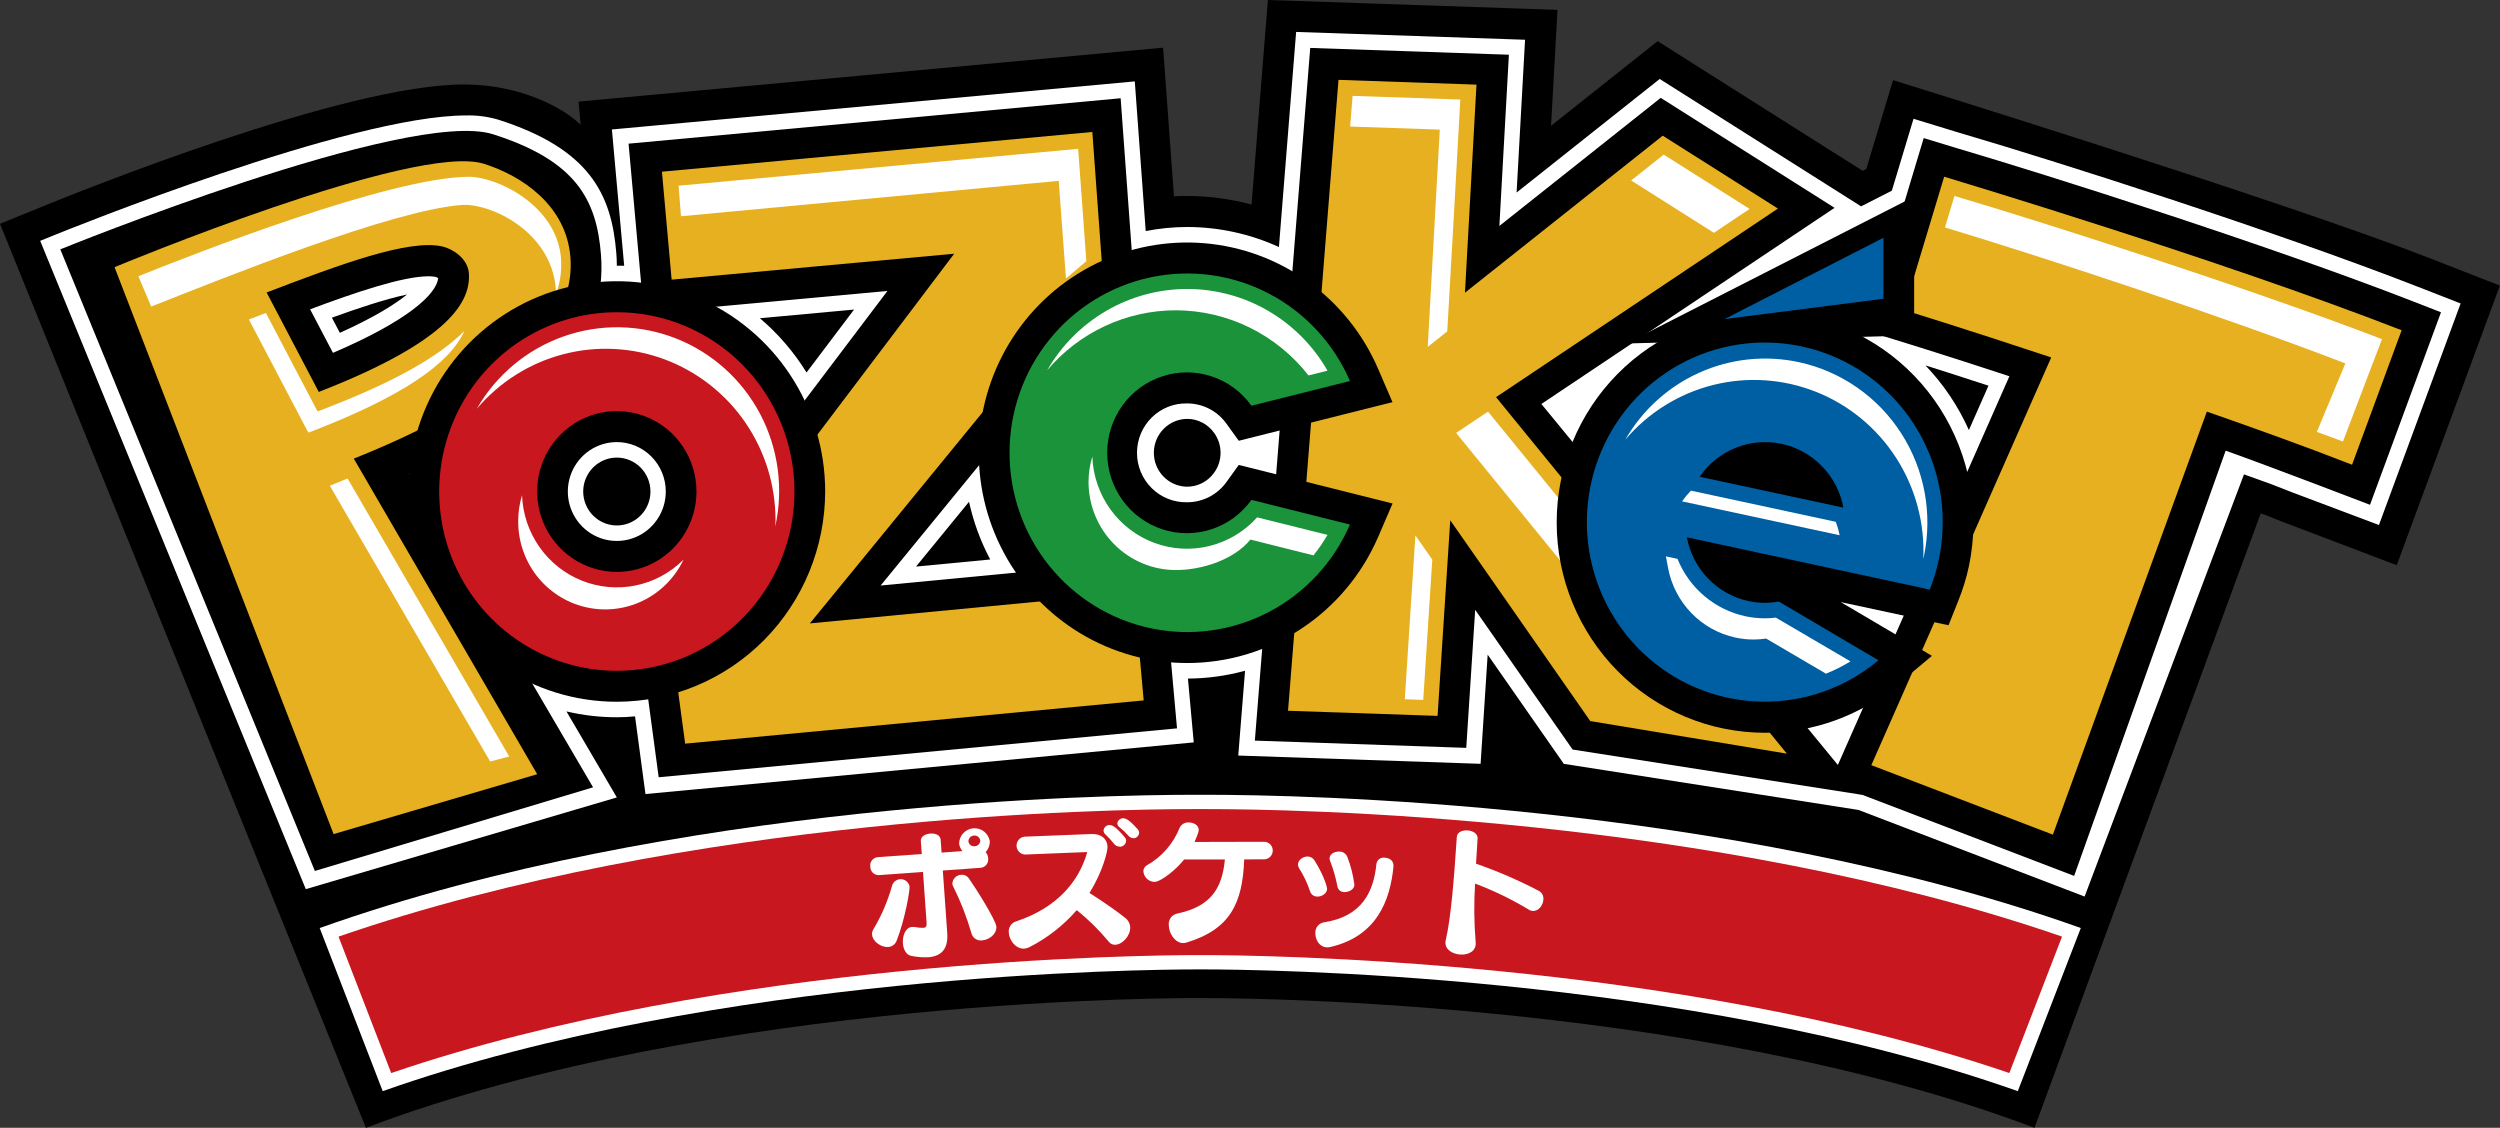 <svg xmlns="http://www.w3.org/2000/svg" fill="none" viewBox="0 0 133 60" height="60" width="133">
<rect x="0" y="0" width="133" height="60" fill="#333333" stroke="none"/>
<g clip-path="url(#clip0_217_1972)">
<path fill="black" d="M129.238 13.727C121.334 10.643 100.71 4.263 100.71 4.263L99.287 8.991L99.094 9.089L88.187 2.189L82.516 6.691L82.859 0.524L67.452 0L66.582 10.881C65.465 10.582 64.313 10.429 63.157 10.425C62.924 10.425 62.694 10.425 62.455 10.445L61.877 2.536L30.779 5.406L30.89 6.636C29.965 5.731 27.725 4.525 24.786 4.494C18.421 4.427 3.925 10.309 2.293 10.973L0 11.905L19.467 60C38.062 52.964 63.385 53.093 63.85 53.096C64.313 53.096 89.641 52.964 108.235 60L120.27 27.31C121.468 27.75 120.27 27.31 121.392 27.747L127.507 30.069L132.994 15.193L129.238 13.727Z"></path>
<path fill="white" d="M74.336 32.308L56.916 33.969L56.039 35.041L73.594 33.366L73.869 36.426L74.7 36.349L74.336 32.308Z"></path>
<path fill="white" d="M98.872 43.089L83.195 40.637L79.144 34.828L78.768 40.635L65.876 40.195L66.237 35.683C65.246 35.955 64.225 36.095 63.198 36.1L63.507 39.495L34.339 42.243L33.784 38.11C33.446 38.143 33.129 38.158 32.816 38.158C31.913 38.159 31.013 38.054 30.135 37.847L32.816 42.423L16.268 47.303L2.138 12.812L2.909 12.501C3.546 12.241 18.616 6.142 24.786 6.142C25.359 6.126 25.931 6.199 26.482 6.358C31.373 7.914 32.54 10.332 32.789 13.486C32.806 13.699 32.816 13.917 32.816 14.138C32.944 14.138 33.073 14.138 33.206 14.138L32.553 6.888L60.371 4.33L60.952 12.293C61.678 12.15 62.417 12.078 63.157 12.076C64.841 12.078 66.505 12.441 68.039 13.142L68.954 1.699L81.133 2.115L80.683 10.243L88.296 4.201L99.01 10.978L100.647 10.144L101.799 6.319L104.142 7.036L104.426 7.12C109.254 8.541 120.793 12.201 128.651 15.264L130.906 16.144L126.56 27.93L121.986 26.209C120.359 25.575 121.26 25.911 119.38 25.237L110.901 47.697L98.872 43.089ZM48.732 30.142L52.679 29.765C52.166 28.798 51.787 27.765 51.552 26.695L48.732 30.142ZM32.816 24.344C32.462 24.344 32.115 24.45 31.821 24.649C31.527 24.847 31.298 25.13 31.163 25.46C31.027 25.79 30.992 26.154 31.062 26.504C31.132 26.854 31.303 27.176 31.554 27.428C31.805 27.68 32.124 27.851 32.471 27.92C32.819 27.989 33.179 27.952 33.505 27.814C33.832 27.676 34.111 27.444 34.306 27.146C34.502 26.848 34.605 26.498 34.604 26.141C34.602 25.664 34.412 25.207 34.077 24.87C33.742 24.534 33.288 24.344 32.816 24.344ZM63.157 22.284C62.69 22.288 62.244 22.476 61.913 22.808C61.582 23.14 61.393 23.59 61.385 24.061C61.378 24.532 61.553 24.986 61.874 25.329C62.195 25.671 62.635 25.873 63.101 25.892C63.393 25.901 63.682 25.837 63.943 25.705C64.204 25.574 64.428 25.379 64.597 25.139C64.816 24.834 64.934 24.466 64.934 24.089C64.934 23.711 64.816 23.344 64.597 23.038C64.434 22.806 64.218 22.616 63.968 22.484C63.717 22.353 63.439 22.284 63.157 22.284ZM102.432 19.439C103.394 20.442 104.177 21.607 104.745 22.88L105.787 20.518C104.426 20.073 103.296 19.712 102.432 19.439ZM40.426 16.93C41.398 17.754 42.236 18.728 42.908 19.816L45.436 16.469L40.426 16.93ZM18.081 17.707C19.95 16.863 21.032 16.172 21.657 15.666C20.497 15.91 18.985 16.419 17.657 16.9L18.081 17.707Z"></path>
<path fill="white" d="M128.356 16.027C120.529 12.982 109.015 9.336 104.196 7.912L103.912 7.825L102.35 7.346L101.334 10.719L87.767 17.636L97.602 11.057L88.352 5.206L79.767 12.02L80.273 2.911L69.704 2.55L68.761 14.443C67.486 13.682 66.071 13.189 64.602 12.996C63.133 12.802 61.64 12.911 60.214 13.316L59.625 5.225L33.44 7.643L34.106 15.045C33.678 14.992 33.247 14.964 32.816 14.963C32.526 14.963 32.24 14.984 31.955 15.006C32.004 14.523 32.01 14.036 31.972 13.551C31.739 10.595 30.623 8.539 26.234 7.144C21.763 5.721 3.208 13.265 3.208 13.265L16.467 45.582L31.551 41.885L28.314 36.361C30.243 37.246 32.389 37.536 34.481 37.194L35.039 41.35L62.617 38.745L62.309 35.225C62.593 35.247 62.875 35.269 63.164 35.269C64.53 35.269 65.884 35.013 67.157 34.516L66.757 39.401L78.011 39.786L78.474 32.444L83.657 39.876L99.074 42.288L110.337 46.598L116.246 23.203C118.491 24.002 120.409 24.709 122.277 25.441L126.081 26.861L129.858 16.62L128.356 16.027ZM100.212 17.894L100.829 18.081C100.938 18.115 103.255 18.823 106.906 20.023L104.651 25.114C104.275 23.588 103.585 22.16 102.627 20.92C101.669 19.68 100.463 18.658 99.088 17.919L100.212 17.894ZM23.312 14.801C23.215 15.652 21.684 17.073 17.714 18.772L16.496 16.455C18.834 15.58 21.421 14.698 22.801 14.698C22.925 14.696 23.049 14.707 23.171 14.731C23.221 14.746 23.269 14.77 23.312 14.801ZM32.816 23.515C33.331 23.513 33.836 23.666 34.266 23.954C34.695 24.242 35.03 24.653 35.229 25.133C35.427 25.614 35.479 26.143 35.38 26.654C35.28 27.164 35.032 27.634 34.667 28.002C34.303 28.37 33.838 28.621 33.333 28.723C32.827 28.825 32.302 28.773 31.826 28.573C31.349 28.374 30.942 28.037 30.656 27.604C30.37 27.171 30.217 26.662 30.218 26.141C30.22 25.447 30.495 24.781 30.981 24.29C31.468 23.799 32.127 23.522 32.816 23.519V23.515ZM46.845 31.139L52.11 24.727C52.222 26.784 52.898 28.77 54.064 30.462L46.845 31.139ZM65.898 24.716L65.252 25.612C65.013 25.949 64.698 26.224 64.333 26.413C63.968 26.603 63.563 26.702 63.152 26.701C62.805 26.71 62.459 26.648 62.136 26.52C61.812 26.392 61.518 26.199 61.269 25.954C61.02 25.709 60.823 25.417 60.688 25.093C60.553 24.77 60.483 24.423 60.483 24.072C60.483 23.722 60.553 23.375 60.688 23.051C60.823 22.728 61.02 22.435 61.269 22.19C61.518 21.945 61.812 21.753 62.136 21.625C62.459 21.497 62.805 21.435 63.152 21.444C63.563 21.443 63.967 21.542 64.332 21.731C64.697 21.921 65.012 22.196 65.25 22.533L65.898 23.43L68.073 22.886L67.888 25.206L65.898 24.716ZM97.921 32.02L101.274 32.742L100.835 33.738L97.921 32.02ZM88.202 18.227C86.173 19.46 84.585 21.313 83.669 23.518L82.003 21.495L86.824 18.269L88.202 18.227ZM47.212 15.479L42.797 21.317C41.788 19.194 40.143 17.444 38.096 16.313L47.212 15.479ZM96.163 38.736C97.195 38.515 98.19 38.148 99.119 37.646L97.773 40.694L96.163 38.736Z"></path>
<path fill="black" d="M3.208 13.265C3.208 13.265 21.761 5.721 26.234 7.144C30.623 8.544 31.739 10.597 31.972 13.551C32.322 17.972 29.29 21.882 21.774 25.194L31.551 41.885L16.751 46.335L3.208 13.265ZM17.714 18.772C21.684 17.073 23.215 15.66 23.312 14.801C23.27 14.77 23.222 14.746 23.172 14.731C23.05 14.707 22.926 14.696 22.802 14.698C21.415 14.698 18.835 15.58 16.498 16.455L17.714 18.772Z"></path>
<path fill="#E6B021" d="M30.346 13.684C30.125 10.911 27.751 9.349 25.747 8.714C22.061 7.556 6.094 14.214 6.094 14.214L17.748 44.373L28.579 41.188L18.821 24.398C28.705 20.468 30.562 16.419 30.346 13.684ZM16.959 20.851L14.184 15.56C18.154 14.04 21.738 12.719 23.519 13.109C24.074 13.229 24.88 13.747 24.942 14.518C25.059 15.993 24 18.109 16.959 20.851Z"></path>
<path fill="white" d="M16.74 22.889C21.324 21.1 23.911 19.386 24.711 17.599C23.365 18.962 21.011 20.283 17.571 21.627L16.894 21.89L14.145 16.649L13.674 16.83L13.24 16.995L16.402 23.015L16.74 22.889Z"></path>
<path fill="white" d="M29.846 13.749C29.623 10.915 26.434 9.405 24.954 9.405C20.792 9.405 10.239 13.536 7.362 14.695L8.043 16.309C11.919 14.782 20.769 11.203 24.546 10.905C26.04 10.788 29.325 12.272 29.57 15.364C29.57 15.465 29.57 15.577 29.57 15.685C29.799 15.067 29.893 14.407 29.846 13.749Z"></path>
<path fill="white" d="M27.09 40.245L18.488 25.453C18.323 25.522 18.163 25.592 17.989 25.662L17.545 25.839L26.077 40.511L27.09 40.245Z"></path>
<path fill="black" d="M33.927 33.051L47.212 15.479L34.252 16.668L33.44 7.643L59.618 5.227L60.309 14.701L46.85 31.15L61.806 29.721L62.617 38.749L35.042 41.35L33.927 33.051Z"></path>
<path fill="#E6B021" d="M50.763 13.498L35.635 33.507L36.45 39.562L60.844 37.262L60.329 31.519L43.084 33.165L58.632 14.163L58.112 7.021L35.215 9.134L35.731 14.877L50.763 13.498Z"></path>
<path fill="white" d="M56.709 14.818L57.793 13.894L57.358 7.917L36.101 9.879L36.229 11.505L56.324 9.621L56.709 14.818Z"></path>
<path fill="black" d="M83.663 39.876L78.48 32.444L78.005 39.786L66.758 39.401L69.704 2.55L80.273 2.911L79.767 12.02L88.35 5.206L97.599 11.057L82.001 21.492L99.082 42.288L83.663 39.876Z"></path>
<path fill="#E6B021" d="M95.061 40.094L79.59 21.128L94.585 11.096L88.457 7.218L77.936 15.571L78.549 4.502L71.208 4.249L68.523 37.813L76.479 38.085L77.153 27.678L84.604 38.362L95.061 40.094Z"></path>
<path fill="white" d="M93.052 38.925L79.161 21.898L77.466 23.032L89.798 38.15L93.052 38.925Z"></path>
<path fill="white" d="M75.716 37.234L76.198 29.773L75.298 28.483L74.735 37.2L75.716 37.234Z"></path>
<path fill="black" d="M97.362 41.63L106.9 20.017C103.249 18.817 100.932 18.109 100.823 18.075L99.258 17.597L102.341 7.346L103.912 7.825L104.204 7.912C109.015 9.336 120.529 12.982 128.356 16.027L129.861 16.614L126.084 26.855C126.084 26.855 120.651 24.773 118.405 23.975L110.344 46.598L97.362 41.63Z"></path>
<path fill="#E6B021" d="M127.767 17.57C118.096 13.8 103.932 9.557 103.43 9.401L101.291 16.494C101.356 16.514 104.455 17.462 109.125 19.016L99.555 40.707L109.213 44.403L117.404 21.898C120.074 22.831 122.555 23.72 125.129 24.724L127.767 17.57Z"></path>
<path fill="white" d="M123.256 22.976C123.629 23.116 124.277 23.348 124.644 23.488L126.722 18.042C119.391 15.235 108.707 11.826 103.977 10.425L103.471 12.101C108.453 13.6 118.127 16.769 124.773 19.335L123.256 22.976Z"></path>
<path fill="black" d="M32.816 37.334C30.624 37.334 28.481 36.678 26.659 35.449C24.836 34.22 23.416 32.473 22.576 30.43C21.737 28.386 21.517 26.137 21.945 23.967C22.372 21.797 23.427 19.804 24.976 18.24C26.526 16.675 28.5 15.609 30.65 15.177C32.799 14.745 35.028 14.965 37.053 15.811C39.078 16.657 40.81 18.089 42.028 19.928C43.247 21.767 43.898 23.929 43.899 26.141C43.896 29.108 42.728 31.952 40.65 34.05C38.572 36.148 35.755 37.329 32.816 37.334ZM32.816 23.519C32.3 23.519 31.796 23.673 31.367 23.962C30.938 24.251 30.604 24.662 30.407 25.143C30.209 25.624 30.158 26.153 30.259 26.664C30.36 27.174 30.609 27.643 30.974 28.011C31.339 28.378 31.804 28.628 32.31 28.729C32.816 28.829 33.34 28.776 33.816 28.576C34.292 28.376 34.699 28.038 34.984 27.604C35.27 27.171 35.421 26.662 35.42 26.141C35.417 25.445 35.142 24.779 34.654 24.288C34.166 23.796 33.505 23.52 32.816 23.519Z"></path>
<path fill="#C8171E" d="M32.816 16.61C30.946 16.61 29.119 17.17 27.564 18.218C26.01 19.267 24.799 20.757 24.084 22.5C23.369 24.244 23.182 26.162 23.547 28.013C23.912 29.863 24.813 31.563 26.136 32.896C27.458 34.23 29.143 35.138 30.977 35.505C32.81 35.872 34.711 35.682 36.438 34.959C38.164 34.236 39.64 33.012 40.677 31.442C41.715 29.873 42.268 28.028 42.266 26.141C42.265 23.613 41.268 21.188 39.496 19.401C37.724 17.614 35.321 16.61 32.816 16.61ZM32.816 30.425C31.978 30.425 31.158 30.175 30.461 29.705C29.764 29.235 29.221 28.568 28.9 27.787C28.578 27.006 28.494 26.146 28.657 25.316C28.82 24.486 29.223 23.724 29.814 23.125C30.407 22.527 31.161 22.119 31.983 21.953C32.805 21.787 33.657 21.871 34.431 22.194C35.206 22.516 35.868 23.064 36.335 23.766C36.801 24.469 37.051 25.295 37.052 26.141C37.053 26.703 36.944 27.26 36.732 27.78C36.52 28.299 36.208 28.772 35.814 29.17C35.421 29.567 34.953 29.883 34.439 30.099C33.924 30.314 33.373 30.425 32.816 30.425Z"></path>
<path fill="black" d="M63.157 35.273C61.159 35.274 59.198 34.729 57.481 33.697C55.765 32.665 54.356 31.184 53.406 29.41C52.455 27.637 51.997 25.637 52.08 23.622C52.163 21.607 52.784 19.652 53.878 17.965C54.971 16.277 56.497 14.919 58.292 14.034C60.088 13.15 62.087 12.772 64.078 12.94C66.069 13.108 67.978 13.816 69.603 14.99C71.228 16.163 72.509 17.758 73.309 19.606L74.08 21.395L65.903 23.449L65.255 22.551C65.017 22.214 64.702 21.939 64.337 21.75C63.972 21.561 63.567 21.462 63.157 21.462C62.809 21.454 62.464 21.515 62.14 21.644C61.817 21.772 61.522 21.964 61.274 22.209C61.025 22.454 60.827 22.747 60.692 23.07C60.557 23.393 60.488 23.74 60.488 24.091C60.488 24.442 60.557 24.789 60.692 25.112C60.827 25.435 61.025 25.728 61.274 25.973C61.522 26.218 61.817 26.41 62.14 26.538C62.464 26.667 62.809 26.728 63.157 26.72C63.567 26.72 63.972 26.622 64.338 26.432C64.703 26.243 65.018 25.968 65.257 25.631L65.903 24.734L74.085 26.785L73.314 28.575C72.449 30.567 71.028 32.261 69.224 33.451C67.42 34.641 65.312 35.274 63.157 35.273Z"></path>
<path fill="#1A933B" d="M66.576 26.594C66.052 27.327 65.31 27.873 64.459 28.154C63.607 28.435 62.689 28.437 61.837 28.159C60.984 27.88 60.241 27.336 59.714 26.605C59.187 25.874 58.903 24.993 58.903 24.089C58.903 23.184 59.187 22.303 59.714 21.572C60.241 20.841 60.984 20.297 61.837 20.019C62.689 19.741 63.607 19.742 64.459 20.023C65.31 20.304 66.052 20.851 66.576 21.584L71.818 20.27C70.949 18.262 69.422 16.617 67.493 15.612C65.564 14.607 63.35 14.303 61.225 14.751C59.1 15.199 57.193 16.372 55.823 18.072C54.454 19.773 53.707 21.897 53.707 24.088C53.707 26.279 54.454 28.403 55.823 30.104C57.193 31.804 59.1 32.977 61.225 33.425C63.35 33.873 65.564 33.569 67.493 32.563C69.422 31.558 70.949 29.914 71.818 27.906L66.576 26.594Z"></path>
<path fill="black" d="M93.906 38.983C90.966 38.984 88.146 37.807 86.067 35.71C83.987 33.613 82.817 30.768 82.816 27.801C82.815 24.833 83.981 21.987 86.059 19.888C88.137 17.789 90.956 16.609 93.896 16.607C94.675 16.608 95.453 16.691 96.216 16.855C99.089 17.477 101.599 19.224 103.198 21.712C104.797 24.2 105.353 27.226 104.745 30.128C104.609 30.761 104.418 31.38 104.174 31.979L103.662 33.264L97.926 32.031L102.778 34.891L100.983 36.394C98.995 38.062 96.492 38.977 93.906 38.983Z"></path>
<path fill="#005FA2" d="M93.022 31.978C92.204 31.802 91.456 31.386 90.872 30.782C90.289 30.178 89.895 29.413 89.741 28.584L97.388 30.23L101.967 31.215L102.66 31.371C102.866 30.857 103.026 30.327 103.141 29.785C103.612 27.576 103.292 25.271 102.238 23.277C101.184 21.284 99.465 19.733 97.384 18.898C95.304 18.063 92.998 17.999 90.876 18.718C88.754 19.437 86.952 20.891 85.792 22.823C84.632 24.755 84.187 27.04 84.537 29.271C84.888 31.503 86.011 33.537 87.706 35.012C89.402 36.487 91.56 37.308 93.799 37.329C96.037 37.35 98.211 36.57 99.933 35.127L94.636 32.003C94.101 32.099 93.553 32.091 93.022 31.978ZM94.788 23.614C95.606 23.79 96.353 24.206 96.937 24.809C97.521 25.413 97.915 26.177 98.069 27.006L90.422 25.363C90.897 24.669 91.566 24.132 92.343 23.821C93.12 23.51 93.971 23.438 94.788 23.614Z"></path>
<path fill="white" d="M41.244 28.008C41.692 25.979 41.406 23.855 40.438 22.021C39.469 20.186 37.882 18.762 35.964 18.006C34.045 17.25 31.922 17.212 29.977 17.899C28.034 18.585 26.397 19.951 25.364 21.75C26.565 20.331 28.168 19.318 29.957 18.848C31.746 18.378 33.635 18.474 35.368 19.123C37.101 19.772 38.596 20.942 39.649 22.475C40.702 24.009 41.263 25.831 41.257 27.697C41.257 27.801 41.249 27.909 41.244 28.008Z"></path>
<path fill="white" d="M36.349 29.787C35.652 30.479 34.77 30.952 33.811 31.148C32.852 31.343 31.858 31.253 30.949 30.888C30.04 30.524 29.256 29.9 28.692 29.093C28.128 28.286 27.808 27.332 27.773 26.345C27.639 26.782 27.57 27.237 27.569 27.694C27.556 28.756 27.902 29.79 28.549 30.627C29.197 31.463 30.108 32.052 31.132 32.296C32.156 32.54 33.231 32.424 34.181 31.968C35.131 31.512 35.899 30.742 36.357 29.787H36.349Z"></path>
<path fill="white" d="M62.556 16.508C63.914 16.511 65.255 16.824 66.477 17.424C67.699 18.024 68.771 18.896 69.612 19.973L70.623 19.719C69.868 18.4 68.782 17.304 67.474 16.541C66.166 15.778 64.683 15.376 63.173 15.373C61.663 15.371 60.178 15.769 58.869 16.528C57.559 17.287 56.47 18.38 55.71 19.698C56.555 18.698 57.604 17.895 58.786 17.345C59.968 16.794 61.254 16.508 62.556 16.508Z"></path>
<path fill="white" d="M70.623 28.456L66.88 27.523C66.207 28.272 65.328 28.802 64.355 29.044C63.382 29.287 62.359 29.231 61.418 28.884C60.477 28.536 59.66 27.914 59.071 27.096C58.482 26.277 58.148 25.3 58.112 24.289C57.979 24.727 57.911 25.181 57.91 25.639C57.911 26.881 58.401 28.073 59.272 28.952C60.143 29.831 61.324 30.326 62.556 30.327C63.935 30.327 65.639 29.787 66.522 28.705L69.876 29.546C70.152 29.203 70.402 28.838 70.623 28.456Z"></path>
<path fill="white" d="M89.485 26.673L97.869 28.475C97.821 28.232 97.753 27.993 97.665 27.761L89.957 26.102C89.784 26.279 89.626 26.47 89.485 26.673Z"></path>
<path fill="white" d="M94.475 32.858C94.28 32.882 94.083 32.894 93.886 32.894C93.539 32.894 93.192 32.857 92.852 32.784C92.049 32.611 91.301 32.242 90.672 31.71C90.043 31.178 89.552 30.499 89.243 29.732L88.626 29.599L88.739 30.207C88.908 31.115 89.34 31.953 89.98 32.614C90.62 33.275 91.439 33.73 92.335 33.921C92.648 33.988 92.966 34.022 93.285 34.022C93.511 34.022 93.737 34.005 93.96 33.972L97.141 35.84C97.593 35.658 98.029 35.439 98.445 35.185L94.475 32.858Z"></path>
<path fill="white" d="M102.32 29.72C102.327 29.683 102.341 29.645 102.349 29.608C102.824 27.348 102.391 24.99 101.145 23.052C99.9 21.113 97.944 19.753 95.706 19.268C93.931 18.884 92.082 19.076 90.422 19.817C88.763 20.558 87.377 21.809 86.465 23.392C87.686 21.953 89.322 20.936 91.143 20.48C92.965 20.025 94.882 20.155 96.627 20.851C98.373 21.548 99.859 22.777 100.879 24.366C101.9 25.956 102.403 27.828 102.32 29.72Z"></path>
<path fill="black" d="M101.833 10.461V17.841L86.512 18.275L101.833 10.461Z"></path>
<path fill="#005FA2" d="M91.745 16.975L100.2 15.893V12.649L91.745 16.975Z"></path>
<path fill="white" d="M107.347 58.049C89.54 51.759 66.68 51.573 64.068 51.573H63.639C61.028 51.573 38.169 51.759 20.36 58.049L17.008 49.371C35.922 42.635 58.929 42.283 63.448 42.283H64.259C68.778 42.283 91.793 42.633 110.699 49.371L107.347 58.049Z"></path>
<path fill="#C8171E" d="M106.896 57.086C89.062 50.989 66.603 50.812 64.068 50.812H63.639C61.106 50.812 38.645 50.989 20.812 57.086L18.009 49.828C36.675 43.376 59.094 43.044 63.448 43.044H64.259C68.613 43.044 91.033 43.376 109.7 49.828L106.896 57.086Z"></path>
<path fill="white" d="M50.158 46.312L50.393 49.637C50.45 50.437 50.129 50.872 49.372 50.927C49.071 50.938 48.77 50.913 48.475 50.852C48.202 50.798 48.056 50.497 48.034 50.183C48.005 49.779 48.171 49.338 48.521 49.313C48.56 49.309 48.599 49.309 48.638 49.313C48.794 49.346 48.952 49.362 49.11 49.361C49.264 49.351 49.309 49.281 49.295 49.097L49.104 46.388L46.762 46.556C46.702 46.559 46.642 46.55 46.586 46.529C46.53 46.507 46.479 46.475 46.436 46.433C46.392 46.391 46.358 46.341 46.335 46.285C46.311 46.23 46.299 46.17 46.3 46.109C46.29 46.05 46.293 45.988 46.308 45.93C46.323 45.871 46.35 45.816 46.387 45.769C46.424 45.721 46.47 45.681 46.523 45.653C46.576 45.624 46.634 45.607 46.694 45.602L49.038 45.433L48.988 44.751C48.971 44.501 49.224 44.365 49.494 44.345C49.764 44.325 50.026 44.426 50.043 44.675L50.092 45.358L51.198 45.279C51.106 45.163 51.045 45.024 51.023 44.877C51.028 44.67 51.108 44.471 51.25 44.321C51.391 44.171 51.584 44.079 51.788 44.065C51.993 44.05 52.196 44.113 52.358 44.242C52.519 44.371 52.626 44.556 52.659 44.76C52.66 44.974 52.581 45.179 52.437 45.336C52.517 45.425 52.564 45.54 52.57 45.66C52.579 45.72 52.575 45.781 52.56 45.839C52.544 45.898 52.517 45.952 52.48 46C52.443 46.047 52.397 46.087 52.344 46.115C52.291 46.144 52.233 46.162 52.173 46.167L50.158 46.312ZM47.251 50.381C46.873 50.407 46.418 50.085 46.394 49.718C46.386 49.626 46.407 49.535 46.455 49.456C46.895 48.719 47.235 47.925 47.465 47.096C47.5 46.996 47.567 46.91 47.655 46.852C47.743 46.793 47.847 46.766 47.952 46.773C48.057 46.781 48.157 46.823 48.236 46.893C48.315 46.963 48.369 47.057 48.39 47.161C48.406 47.382 48.142 48.929 47.707 50.029C47.675 50.127 47.614 50.213 47.532 50.275C47.451 50.338 47.353 50.375 47.251 50.381ZM52.249 50.028C52.126 50.047 52 50.019 51.895 49.95C51.791 49.882 51.715 49.777 51.682 49.656C51.437 48.805 51.116 47.978 50.723 47.186C50.69 47.134 50.671 47.075 50.666 47.014C50.67 46.887 50.723 46.768 50.812 46.679C50.901 46.591 51.02 46.54 51.145 46.537C51.221 46.53 51.297 46.544 51.367 46.577C51.435 46.609 51.495 46.659 51.538 46.722C51.879 47.2 52.981 48.943 53.006 49.302C53.035 49.691 52.621 50.001 52.249 50.028ZM51.811 44.452C51.732 44.457 51.658 44.491 51.604 44.549C51.55 44.607 51.52 44.684 51.52 44.764C51.53 44.842 51.571 44.913 51.633 44.961C51.695 45.009 51.774 45.03 51.851 45.02C51.93 45.018 52.005 44.986 52.061 44.93C52.117 44.874 52.15 44.798 52.152 44.718C52.141 44.638 52.099 44.565 52.035 44.515C51.972 44.466 51.891 44.443 51.811 44.452Z"></path>
<path fill="white" d="M57.832 45.352C57.832 45.336 57.822 45.33 57.816 45.33L54.537 45.461C54.418 45.457 54.304 45.407 54.219 45.323C54.135 45.238 54.085 45.124 54.08 45.003C54.076 44.883 54.116 44.765 54.194 44.674C54.272 44.583 54.381 44.525 54.5 44.511L58.063 44.37C58.609 44.348 58.906 44.653 58.92 45.044C58.931 45.285 58.666 46.371 57.96 47.504C58.633 47.933 59.443 48.49 59.858 48.828C59.936 48.886 60 48.961 60.047 49.047C60.093 49.133 60.121 49.228 60.127 49.326C60.146 49.782 59.711 50.248 59.34 50.259C59.273 50.265 59.206 50.253 59.146 50.226C59.085 50.199 59.032 50.157 58.991 50.104C58.479 49.485 57.907 48.921 57.283 48.419C56.575 49.232 55.72 49.902 54.762 50.39C54.672 50.435 54.574 50.462 54.474 50.468C54.038 50.485 53.683 50.021 53.666 49.601C53.654 49.474 53.686 49.347 53.757 49.24C53.827 49.135 53.932 49.056 54.053 49.019C56.211 48.3 57.378 46.936 57.835 45.356L57.832 45.352ZM59.571 45.041C59.513 45.042 59.456 45.03 59.405 45.005C59.353 44.98 59.308 44.943 59.273 44.897C59.132 44.718 58.977 44.549 58.811 44.393C58.781 44.368 58.757 44.337 58.739 44.302C58.722 44.268 58.712 44.23 58.709 44.191C58.714 44.109 58.749 44.033 58.808 43.977C58.867 43.922 58.944 43.89 59.025 43.891C59.171 43.891 59.341 43.959 59.831 44.536C59.879 44.588 59.907 44.654 59.911 44.725C59.906 44.812 59.868 44.894 59.805 44.954C59.741 45.014 59.658 45.047 59.571 45.047V45.041ZM60.305 44.591C60.253 44.592 60.202 44.58 60.156 44.558C60.109 44.535 60.068 44.502 60.036 44.462C59.892 44.297 59.732 44.146 59.56 44.01C59.526 43.988 59.498 43.958 59.478 43.923C59.457 43.888 59.445 43.849 59.441 43.808C59.45 43.732 59.486 43.661 59.543 43.61C59.6 43.559 59.673 43.531 59.75 43.531C59.865 43.531 60.042 43.57 60.52 44.111C60.568 44.16 60.596 44.224 60.601 44.292C60.599 44.371 60.568 44.447 60.513 44.504C60.458 44.56 60.383 44.594 60.305 44.597V44.591Z"></path>
<path fill="white" d="M66.191 45.72C66.109 48.083 65.42 49.446 63.124 50.143C63.067 50.16 63.008 50.17 62.949 50.172C62.512 50.172 62.178 49.653 62.178 49.211C62.165 49.069 62.205 48.927 62.291 48.814C62.377 48.7 62.501 48.624 62.64 48.599C64.433 48.219 65.022 47.245 65.164 45.722H62.998C62.562 46.274 61.755 46.917 61.411 46.917C61.262 46.912 61.12 46.852 61.012 46.747C60.904 46.643 60.839 46.502 60.827 46.352C60.827 46.285 60.845 46.22 60.88 46.162C60.914 46.105 60.964 46.059 61.023 46.029C61.81 45.584 62.423 44.88 62.759 44.035C62.802 43.945 62.87 43.87 62.956 43.82C63.042 43.77 63.141 43.747 63.24 43.755C63.502 43.755 63.773 43.9 63.773 44.15C63.773 44.306 63.564 44.754 63.548 44.791L67.249 44.782C67.371 44.782 67.489 44.831 67.576 44.919C67.662 45.006 67.711 45.125 67.711 45.249C67.711 45.373 67.662 45.492 67.576 45.579C67.489 45.667 67.371 45.716 67.249 45.716L66.191 45.72Z"></path>
<path fill="white" d="M70.071 47.698C69.99 47.698 69.911 47.673 69.845 47.626C69.779 47.579 69.728 47.512 69.701 47.435C69.557 46.997 69.359 46.578 69.111 46.19C69.072 46.128 69.052 46.056 69.052 45.982C69.062 45.747 69.324 45.557 69.578 45.566C69.65 45.569 69.721 45.59 69.784 45.627C69.846 45.665 69.898 45.717 69.936 45.78C70.502 46.698 70.605 47.247 70.603 47.291C70.596 47.533 70.318 47.708 70.071 47.698ZM74.135 46.081C73.96 47.9 73.249 49.803 70.791 50.376C70.727 50.394 70.661 50.401 70.594 50.399C70.186 50.384 69.967 49.986 69.977 49.632C69.971 49.503 70.011 49.375 70.089 49.273C70.168 49.171 70.28 49.1 70.406 49.074C72.475 48.762 73.078 47.434 73.226 45.952C73.243 45.85 73.298 45.759 73.381 45.699C73.464 45.638 73.567 45.613 73.668 45.629C73.909 45.638 74.145 45.784 74.131 46.058L74.135 46.081ZM71.525 47.459C71.441 47.464 71.358 47.438 71.29 47.388C71.222 47.337 71.174 47.263 71.155 47.18C71.067 46.712 70.937 46.253 70.765 45.809C70.741 45.761 70.731 45.707 70.734 45.654C70.742 45.433 70.995 45.296 71.243 45.305C71.335 45.301 71.426 45.326 71.504 45.376C71.582 45.426 71.643 45.499 71.678 45.585C71.864 46.063 71.99 46.563 72.054 47.073C72.048 47.315 71.772 47.459 71.525 47.459Z"></path>
<path fill="white" d="M78.506 50.129C78.549 50.567 78.167 50.813 77.68 50.781C77.273 50.753 76.872 50.518 76.898 50.115C76.9 50.083 76.905 50.051 76.912 50.02C77.202 48.775 77.356 46.701 77.502 44.529C77.521 44.264 77.799 44.158 78.075 44.177C78.35 44.196 78.626 44.348 78.608 44.605C78.577 45.059 78.548 45.507 78.525 45.948C79.672 46.348 80.79 46.832 81.869 47.395C81.95 47.439 82.017 47.508 82.059 47.591C82.102 47.674 82.119 47.769 82.108 47.861C82.088 48.173 81.839 48.484 81.542 48.464C81.471 48.459 81.402 48.436 81.341 48.398C80.43 47.847 79.47 47.382 78.474 47.007C78.409 48.047 78.419 49.09 78.506 50.129Z"></path>
<path fill="white" d="M76.994 17.63L77.398 10.528L77.688 5.295L71.959 5.101L71.828 6.731L76.597 6.895L75.956 18.454L76.994 17.63Z"></path>
<path fill="white" d="M88.509 8.225L86.778 9.601L91.179 12.386L93.079 11.116L88.509 8.225Z"></path>
</g>
<defs>
<clipPath id="clip0_217_1972">
<rect fill="white" height="60" width="133"></rect>
</clipPath>
</defs>
</svg>
